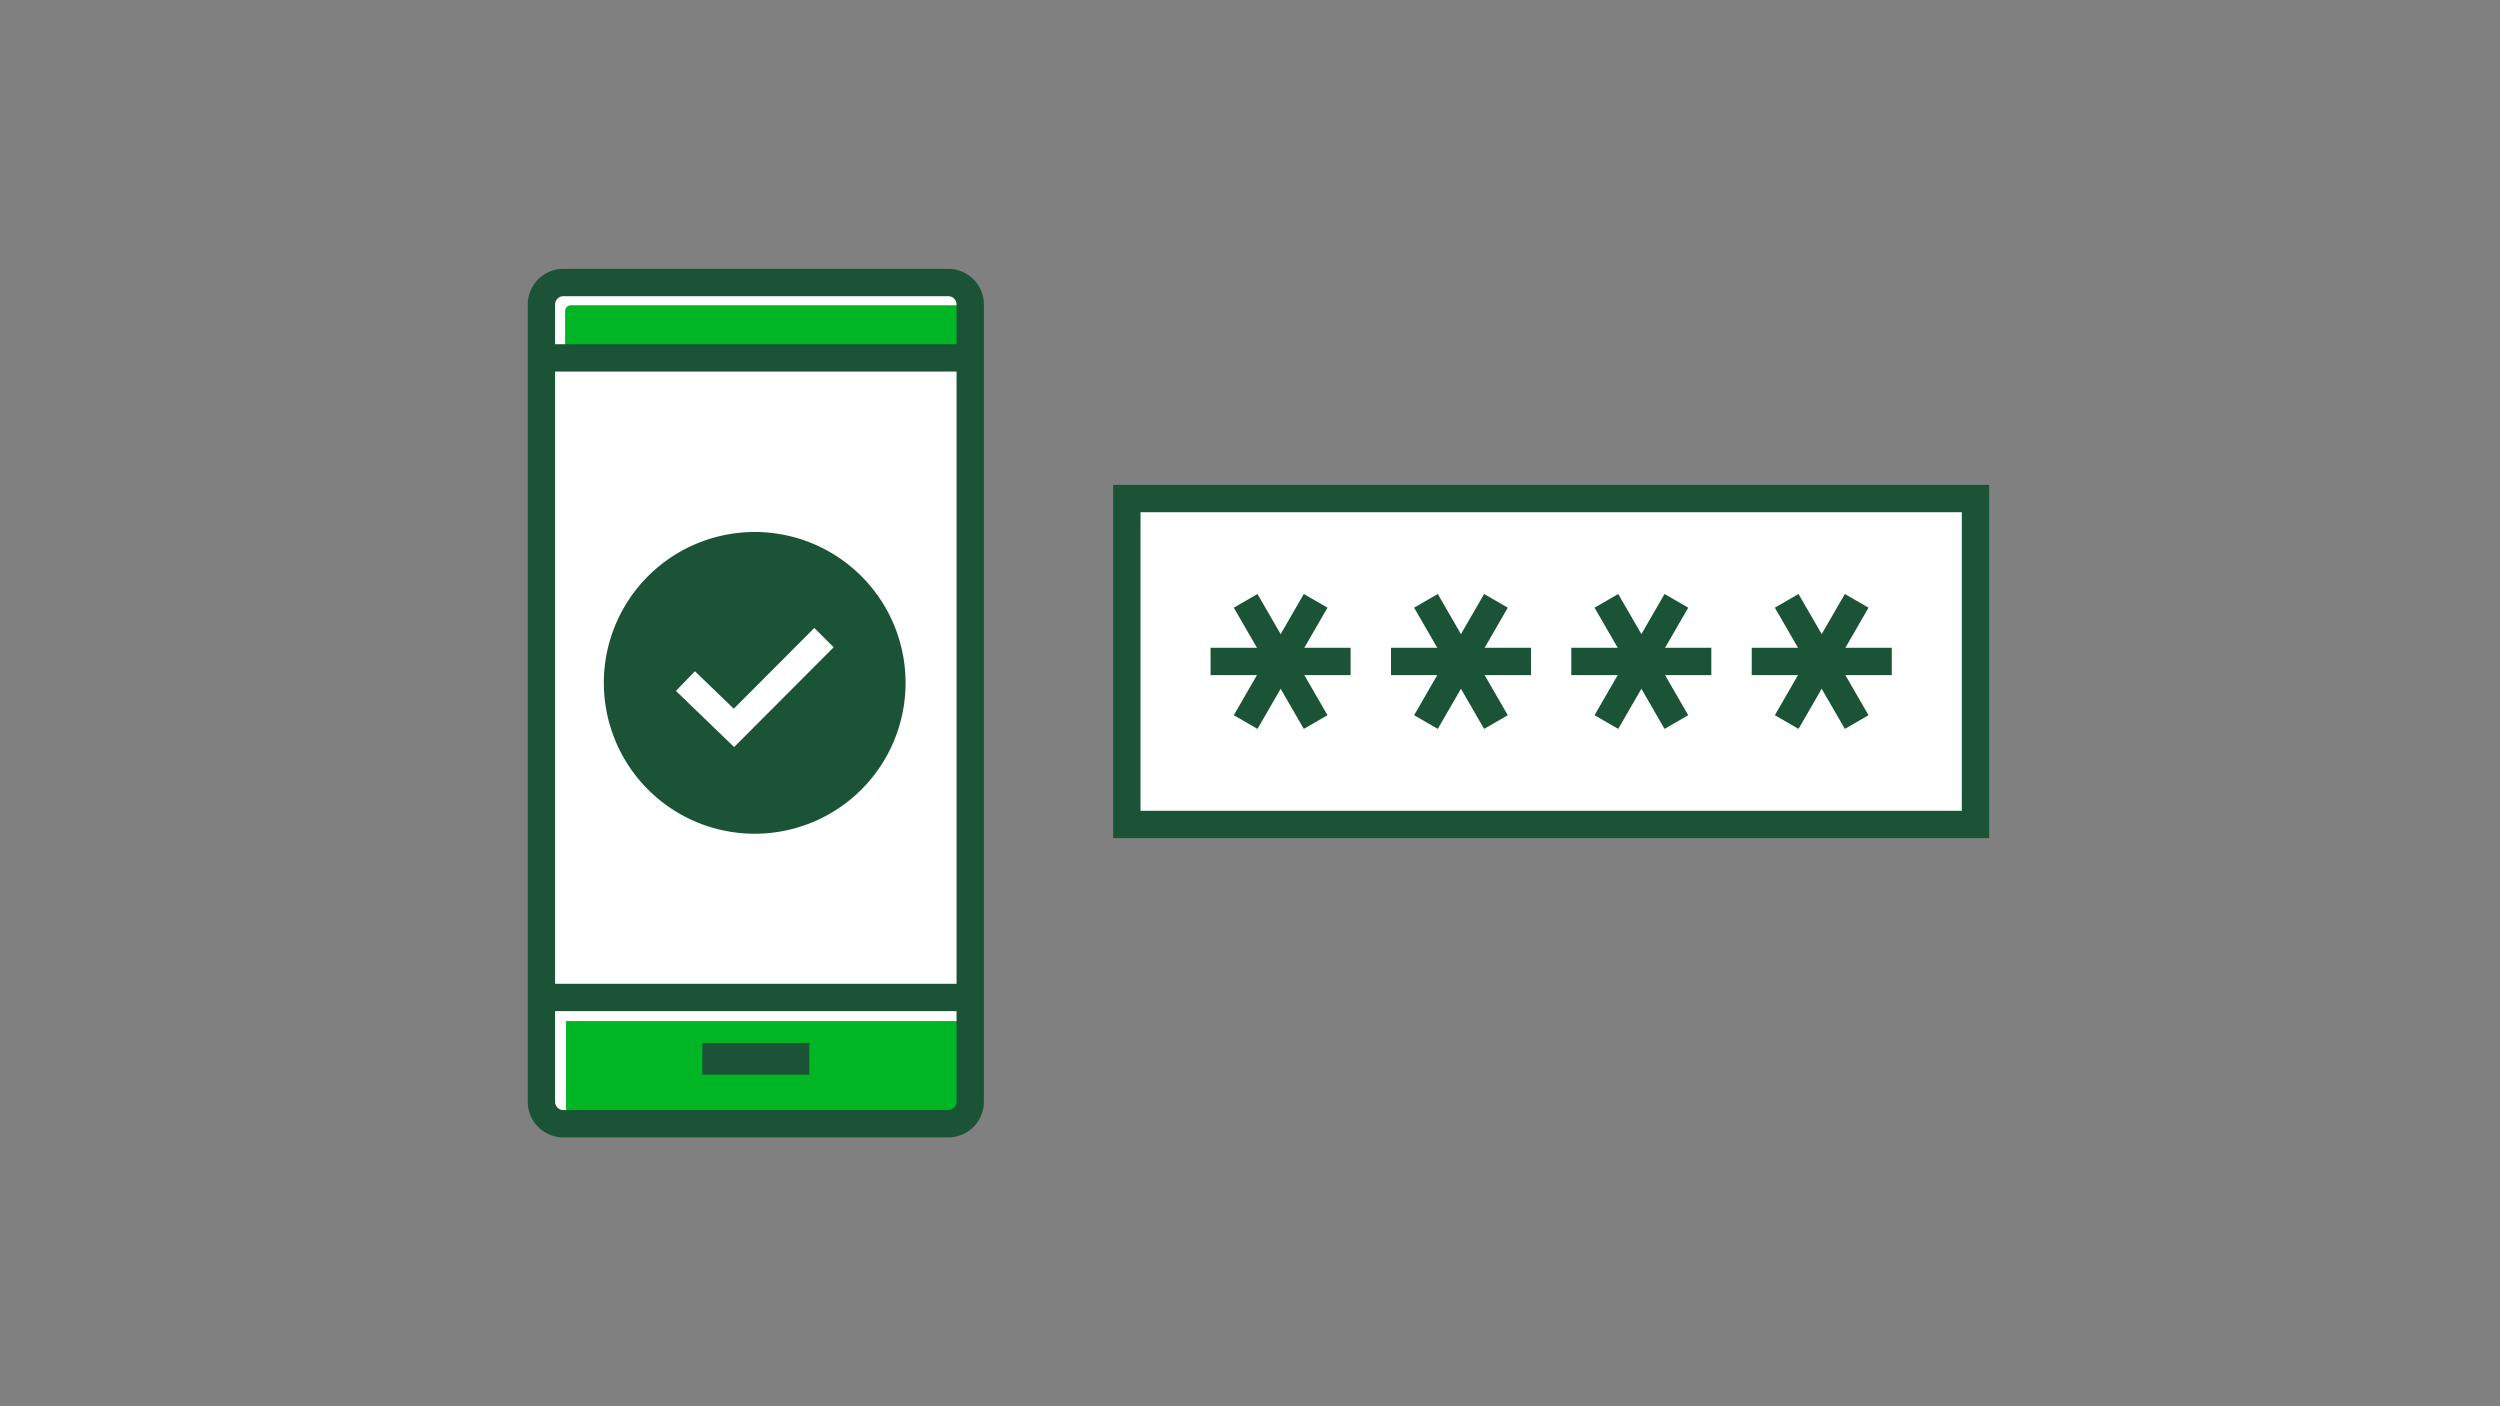 <svg xmlns="http://www.w3.org/2000/svg" viewBox="0 0 320 180">
  <rect x="0" y="0" width="320" height="180" fill="#808080" stroke="none"/>
  <g id="FLT_ART_WORKS" data-name="FLT ART WORKS">
    <g>
      <path d="M72.119,36.161h49.253a2.817,2.817,0,0,1,2.817,2.817V141.022a2.817,2.817,0,0,1-2.817,2.817H72.119a2.817,2.817,0,0,1-2.817-2.817V38.978A2.817,2.817,0,0,1,72.119,36.161Z" style="fill: #fff"/>
      <g>
        <rect x="144.235" y="63.814" width="108.629" height="41.718" style="fill: #fff"/>
        <rect x="144.235" y="63.814" width="108.629" height="41.718" style="fill: none;stroke: #1a5336;stroke-miterlimit: 10;stroke-width: 3.5px"/>
        <line x1="228.695" y1="76.907" x2="237.657" y2="92.423" style="fill: none;stroke: #1a5336;stroke-miterlimit: 10;stroke-width: 3.5px"/>
        <line x1="237.657" y1="76.907" x2="228.695" y2="92.423" style="fill: none;stroke: #1a5336;stroke-miterlimit: 10;stroke-width: 3.5px"/>
        <line x1="224.222" y1="84.665" x2="242.146" y2="84.665" style="fill: none;stroke: #1a5336;stroke-miterlimit: 10;stroke-width: 3.5px"/>
        <line x1="205.616" y1="76.907" x2="214.578" y2="92.423" style="fill: none;stroke: #1a5336;stroke-miterlimit: 10;stroke-width: 3.5px"/>
        <line x1="214.578" y1="76.907" x2="205.616" y2="92.423" style="fill: none;stroke: #1a5336;stroke-miterlimit: 10;stroke-width: 3.5px"/>
        <line x1="201.127" y1="84.665" x2="219.05" y2="84.665" style="fill: none;stroke: #1a5336;stroke-miterlimit: 10;stroke-width: 3.5px"/>
        <line x1="182.521" y1="76.907" x2="191.482" y2="92.423" style="fill: none;stroke: #1a5336;stroke-miterlimit: 10;stroke-width: 3.5px"/>
        <line x1="191.482" y1="76.907" x2="182.521" y2="92.423" style="fill: none;stroke: #1a5336;stroke-miterlimit: 10;stroke-width: 3.5px"/>
        <line x1="178.048" y1="84.665" x2="195.971" y2="84.665" style="fill: none;stroke: #1a5336;stroke-miterlimit: 10;stroke-width: 3.5px"/>
        <line x1="159.442" y1="76.907" x2="168.403" y2="92.423" style="fill: none;stroke: #1a5336;stroke-miterlimit: 10;stroke-width: 3.5px"/>
        <line x1="168.403" y1="76.907" x2="159.442" y2="92.423" style="fill: none;stroke: #1a5336;stroke-miterlimit: 10;stroke-width: 3.5px"/>
        <line x1="154.953" y1="84.665" x2="172.876" y2="84.665" style="fill: none;stroke: #1a5336;stroke-miterlimit: 10;stroke-width: 3.5px"/>
      </g>
      <path d="M73.072,39.073h49.253a.737.737,0,0,1,.737.737h0v4.665H72.335V39.81A.737.737,0,0,1,73.072,39.073Z" style="fill: #00b624"/>
      <path d="M122.443,142.571h-49.253a.737.737,0,0,1-.737-.737h0V130.698H123.18v11.179A.737.737,0,0,1,122.443,142.571Z" style="fill: #00b624"/>
      <path d="M72.119,36.161h49.253a2.817,2.817,0,0,1,2.817,2.817V141.022a2.817,2.817,0,0,1-2.817,2.817H72.119a2.817,2.817,0,0,1-2.817-2.817V38.978A2.817,2.817,0,0,1,72.119,36.161Z" style="fill: none;stroke: #1a5336;stroke-miterlimit: 10;stroke-width: 3.5px"/>
      <line x1="69.303" y1="45.81" x2="124.174" y2="45.81" style="fill: none;stroke: #1a5336;stroke-miterlimit: 10;stroke-width: 3.5px"/>
      <line x1="69.303" y1="127.676" x2="124.174" y2="127.676" style="fill: none;stroke: #1a5336;stroke-miterlimit: 10;stroke-width: 3.5px"/>
      <rect x="89.9" y="133.497" width="13.693" height="4.059" style="fill: #1a5336"/>
      <path d="M115.913,87.393A19.311,19.311,0,1,1,96.587,68.096h.014A19.311,19.311,0,0,1,115.913,87.393Z" style="fill: #1a5336"/>
      <polyline points="87.733 87.176 93.944 93.17 105.47 81.615" style="fill: none;stroke: #fff;stroke-miterlimit: 10;stroke-width: 3.5px"/>
    </g>
  </g>
</svg>
